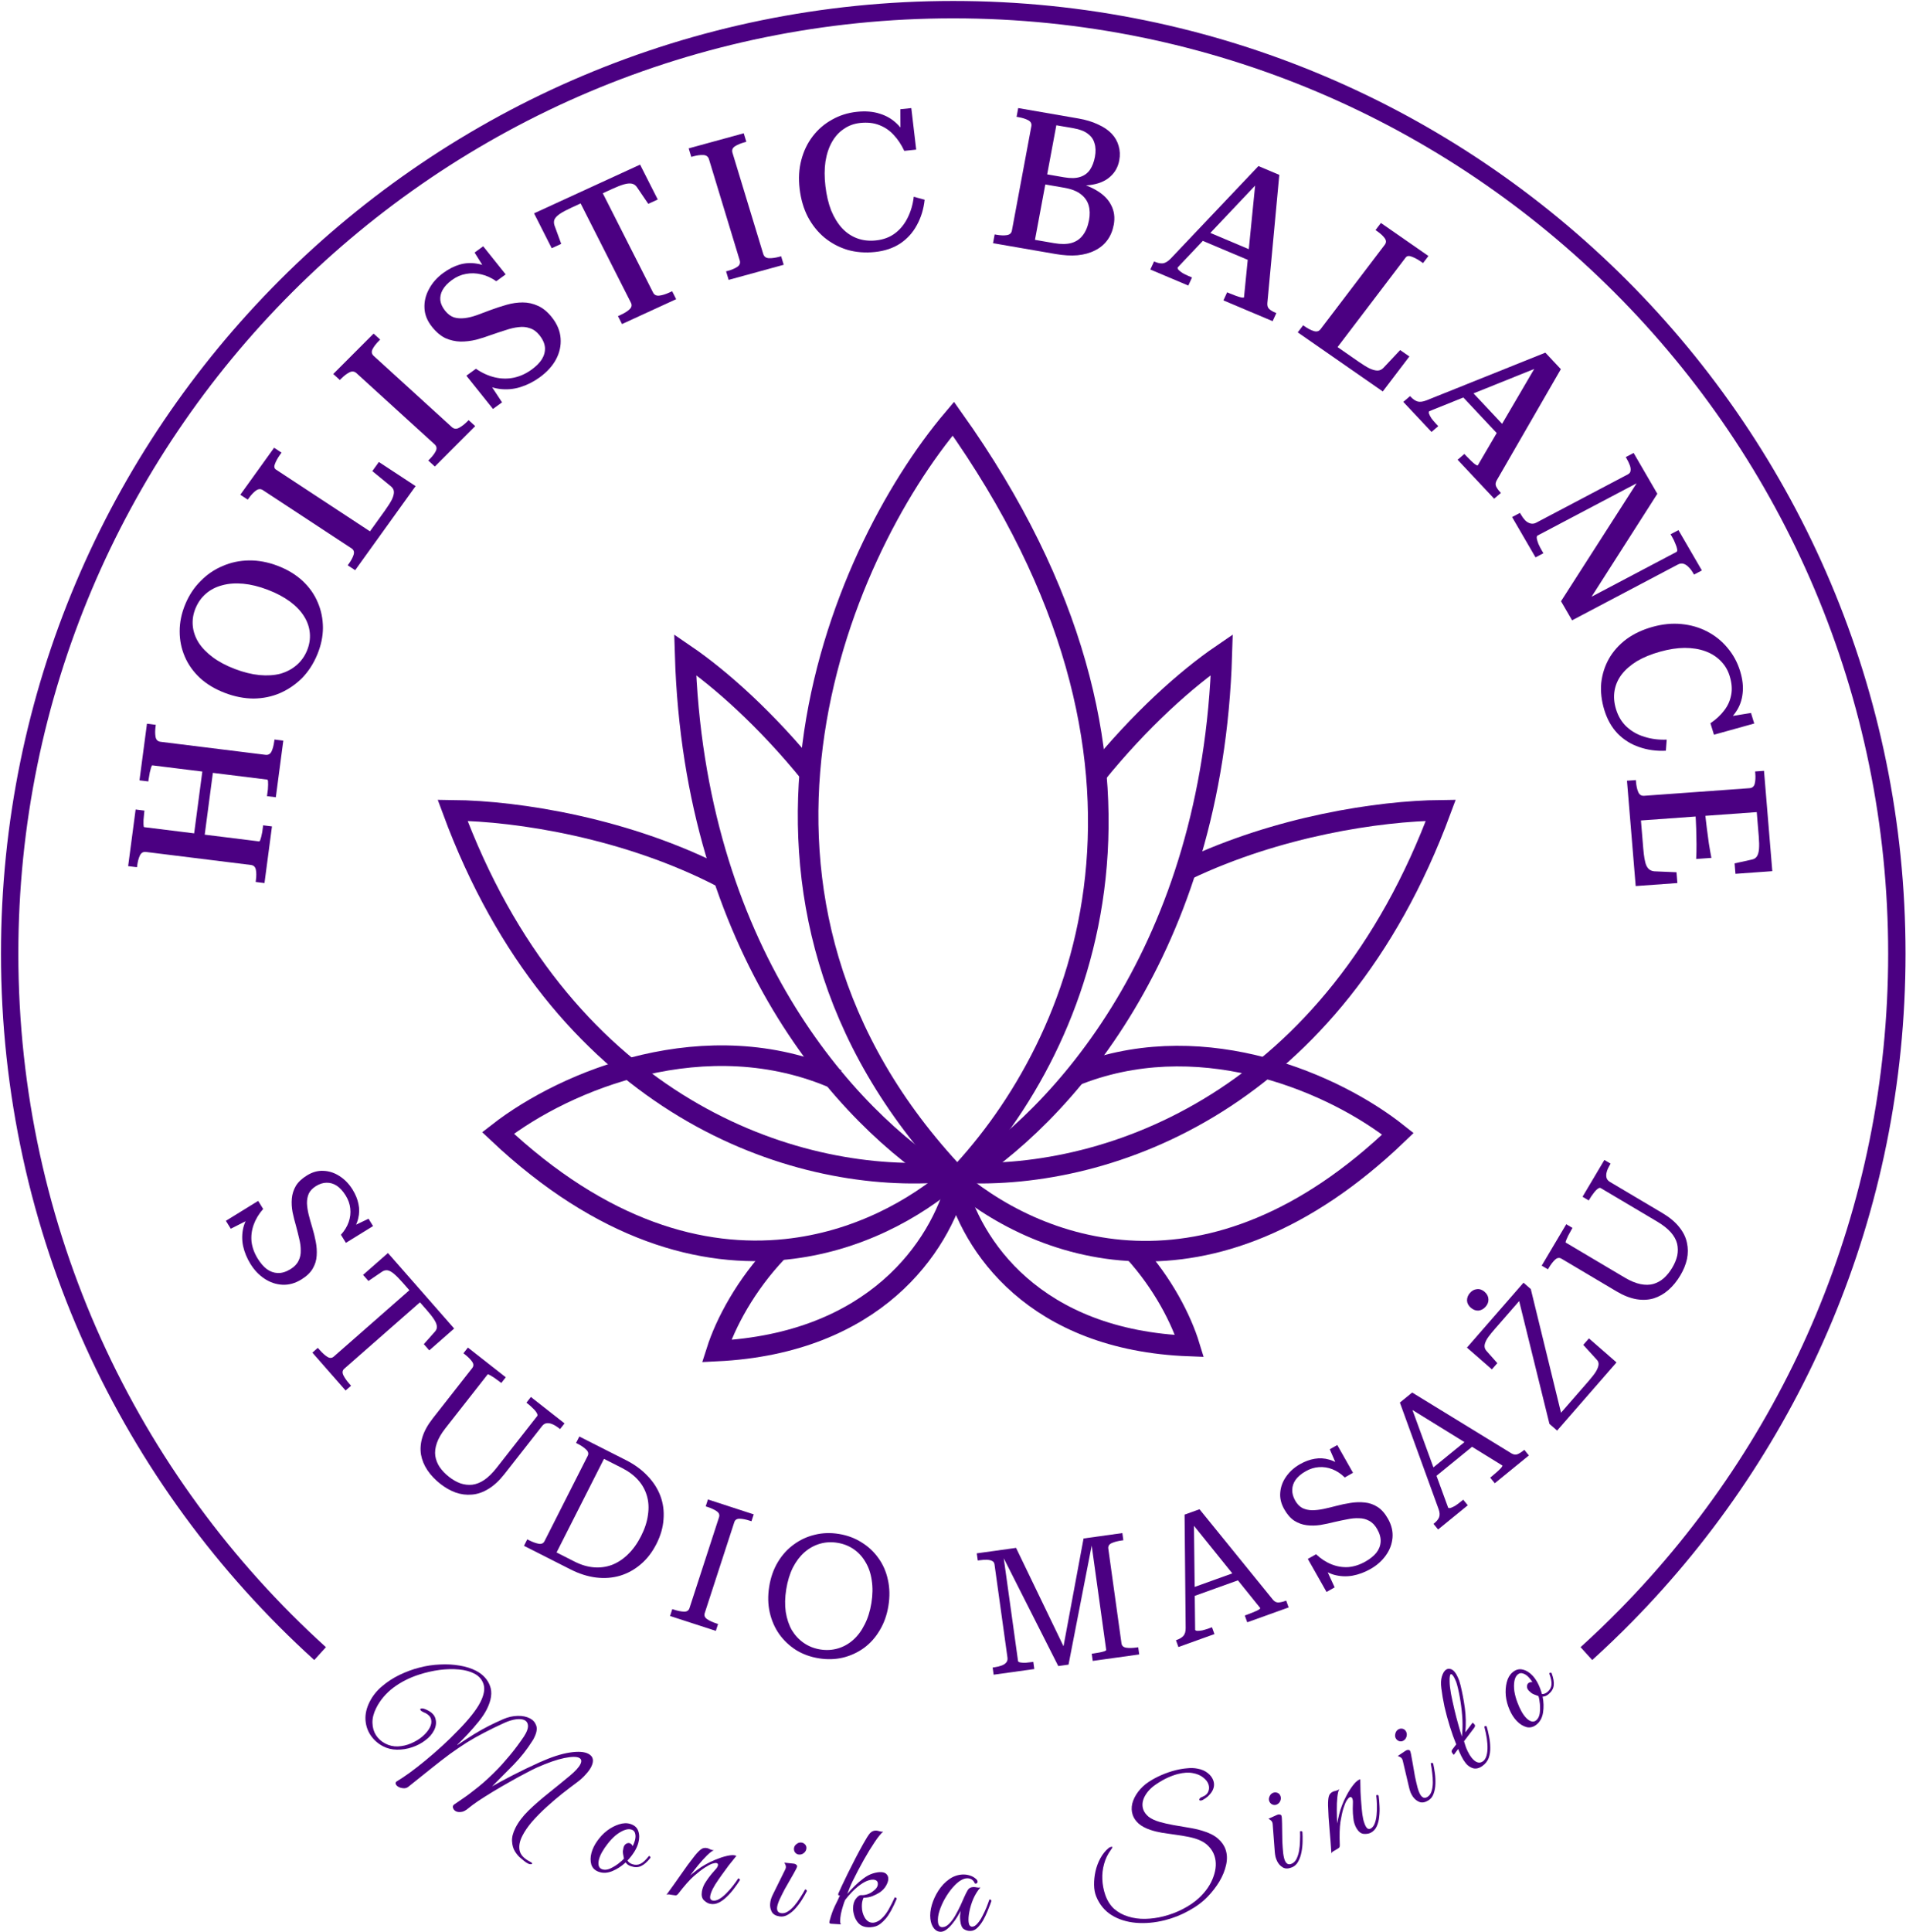 <svg width="1741" height="1764" viewBox="0 0 1741 1764" fill="none" xmlns="http://www.w3.org/2000/svg">
<path d="M176.097 770.343L185.917 696.045L195.564 697.241L185.745 771.538L176.097 770.343ZM241.597 806.243L233.528 805.243L233.736 803.666C234.23 799.928 234.23 796.781 233.736 794.227C233.257 791.555 231.731 790.06 229.158 789.741L133.383 777.873C130.81 777.555 128.945 778.629 127.786 781.098C126.644 783.45 125.825 786.495 125.331 790.233L125.123 791.81L117.054 790.81L123.886 739.117L131.955 740.117L131.746 741.694C131.561 743.096 131.419 744.622 131.32 746.272C131.119 747.791 131.043 749.265 131.091 750.696C131.039 751.996 131.075 753.069 131.201 753.916C131.21 754.748 131.39 755.186 131.74 755.229L236.637 768.227C236.988 768.271 237.334 767.898 237.676 767.109C237.901 766.306 238.216 765.276 238.62 764.02C238.922 762.633 239.232 761.187 239.549 759.683C239.766 758.048 239.966 756.529 240.152 755.127L240.36 753.55L248.429 754.55L241.597 806.243ZM251.949 727.915L243.88 726.915L244.089 725.338C244.289 723.819 244.49 722.3 244.691 720.782C244.775 719.249 244.843 717.832 244.896 716.533C244.847 715.102 244.818 713.97 244.81 713.138C244.684 712.292 244.445 711.846 244.095 711.803L139.198 698.805C138.847 698.761 138.559 699.141 138.334 699.945C137.992 700.733 137.67 701.821 137.368 703.209C136.964 704.465 136.662 705.852 136.461 707.371C136.143 708.875 135.884 710.386 135.683 711.905L135.475 713.482L127.406 712.482L134.238 660.789L142.307 661.789L142.099 663.366C141.62 666.988 141.62 670.134 142.099 672.806C142.578 675.477 144.104 676.972 146.677 677.291L242.452 689.159C245.025 689.478 246.883 688.461 248.025 686.109C249.184 683.641 250.01 680.537 250.504 676.799L250.712 675.222L258.781 676.222L251.949 727.915Z" fill="#4B0082"/>
<path d="M289.777 597.723C286.337 605.991 281.715 613.115 275.91 619.094C270.04 624.922 263.354 629.493 255.852 632.807C248.395 636.012 240.367 637.675 231.769 637.797C223.106 637.768 214.316 636.052 205.399 632.648C196.482 629.244 188.924 624.72 182.725 619.075C176.571 613.322 171.939 606.826 168.827 599.587C165.651 592.197 164.081 584.474 164.115 576.419C164.085 568.212 165.791 559.975 169.231 551.707C172.671 543.438 177.326 536.39 183.196 530.562C189.001 524.583 195.687 520.012 203.254 516.849C210.756 513.535 218.806 511.817 227.404 511.695C236.003 511.574 244.76 513.215 253.677 516.619C262.594 520.023 270.185 524.622 276.449 530.417C282.602 536.17 287.212 542.721 290.278 550.069C293.39 557.308 294.96 565.031 294.99 573.237C294.955 581.293 293.218 589.454 289.777 597.723ZM280.365 594.13C282.583 588.799 283.464 583.462 283.008 578.119C282.552 572.776 280.834 567.707 277.854 562.913C274.808 557.968 270.51 553.428 264.959 549.292C259.298 545.114 252.505 541.512 244.578 538.486C236.652 535.461 229.189 533.62 222.19 532.966C215.191 532.311 208.81 532.775 203.049 534.358C197.332 535.832 192.39 538.358 188.223 541.936C184.055 545.514 180.862 549.969 178.644 555.3C176.471 560.522 175.612 565.804 176.068 571.148C176.524 576.491 178.275 581.635 181.32 586.579C184.411 591.415 188.732 595.901 194.282 600.037C199.833 604.173 206.572 607.754 214.498 610.78C222.424 613.806 229.942 615.667 237.051 616.364C244.051 617.018 250.409 616.609 256.125 615.135C261.776 613.51 266.686 610.908 270.854 607.33C275.022 603.752 278.192 599.352 280.365 594.13Z" fill="#4B0082"/>
<path d="M250.364 408.809L257.16 413.273L255.922 414.995C253.789 417.96 252.227 420.738 251.235 423.326C250.145 425.85 250.438 427.662 252.112 428.761L337.948 485.138L351.57 466.196C354.46 462.177 356.602 458.795 357.997 456.049C359.293 453.239 359.896 450.888 359.805 448.997C359.715 447.107 358.803 445.451 357.069 444.031L340.091 430.133L346.076 421.81L379.613 443.837L324.402 520.61L317.606 516.146L318.535 514.855C320.737 511.793 322.215 509.032 322.97 506.57C323.794 504.012 323.172 502.054 321.104 500.696L240.143 447.522C238.075 446.163 235.939 446.31 233.736 447.962C231.602 449.518 229.434 451.827 227.233 454.888L226.304 456.179L219.508 451.716L250.364 408.809Z" fill="#4B0082"/>
<path d="M396.982 405.693L325.621 340.721C323.704 338.975 321.525 338.742 319.082 340.021C316.723 341.216 314.211 343.147 311.546 345.815L310.422 346.94L304.41 341.466L341.264 304.58L347.276 310.054L346.152 311.179C343.487 313.847 341.543 316.375 340.321 318.764C339.098 321.153 339.445 323.221 341.362 324.966L412.724 389.938C414.641 391.683 416.82 391.917 419.262 390.638C421.705 389.359 424.258 387.386 426.923 384.719L428.048 383.594L434.06 389.068L397.205 425.953L391.193 420.48L392.318 419.354C394.983 416.687 396.885 414.2 398.024 411.894C399.246 409.505 398.899 407.438 396.982 405.693Z" fill="#4B0082"/>
<path d="M485.702 337.371C489.799 334.39 492.883 331.273 494.953 328.02C497.045 324.606 497.992 321.078 497.793 317.438C497.521 313.706 495.838 309.908 492.746 306.043C490.17 302.823 487.273 300.709 484.055 299.702C480.859 298.534 477.422 298.196 473.745 298.687C469.994 299.087 466.047 299.994 461.902 301.408C457.683 302.73 453.274 304.191 448.675 305.791C444.149 307.482 439.523 308.955 434.798 310.209C429.999 311.371 425.239 311.923 420.519 311.864C415.893 311.735 411.387 310.719 407 308.816C402.634 306.752 398.501 303.281 394.599 298.405C390.256 292.976 387.967 287.29 387.734 281.346C387.427 275.31 388.809 269.5 391.88 263.918C394.877 258.243 399.235 253.327 404.952 249.167C409.907 245.562 414.89 243.029 419.901 241.567C424.912 240.104 430.109 239.817 435.492 240.704C440.802 241.5 446.361 243.642 452.168 247.132L445.49 249.808L433.499 230.582L441.36 224.863L461.9 250.533L453.324 256.772C448.846 253.625 444.227 251.527 439.467 250.477C434.803 249.358 430.178 249.229 425.591 250.091C421.1 250.884 416.853 252.736 412.851 255.648C408.944 258.49 406.088 261.515 404.282 264.721C402.571 267.858 401.884 271.051 402.221 274.299C402.654 277.478 404.122 280.631 406.625 283.76C408.981 286.704 411.636 288.703 414.589 289.757C417.565 290.649 420.843 290.884 424.425 290.462C428.007 290.04 431.785 289.11 435.761 287.673C439.737 286.236 443.856 284.695 448.118 283.05C453.003 281.243 457.904 279.643 462.82 278.25C467.735 276.857 472.601 276.156 477.417 276.145C482.233 276.135 486.909 277.174 491.443 279.261C495.904 281.256 500.085 284.692 503.987 289.568C508.919 295.733 511.617 302.213 512.079 309.01C512.564 315.644 511.143 322.064 507.816 328.269C504.511 334.313 499.571 339.727 492.996 344.51C487.47 348.531 481.566 351.516 475.286 353.464C469.006 355.413 462.573 355.945 455.985 355.06C449.398 354.176 442.796 351.482 436.179 346.98L443.916 345.063L458.589 367.359L450.3 373.39L426.005 343.027L434.724 336.684C440.393 340.566 446.188 343.192 452.108 344.562C458.028 345.932 463.821 346.012 469.486 344.802C475.151 343.591 480.556 341.115 485.702 337.371Z" fill="#4B0082"/>
<path d="M576.31 276.402L530.361 185.748L521.847 189.658C517.457 191.674 514.03 193.507 511.566 195.157C509.102 196.807 507.44 198.478 506.581 200.168C505.829 201.809 505.798 203.702 506.489 205.847L512.633 222.655L503.959 226.639L487.817 194.792L584.673 150.308L600.815 182.155L592.142 186.139L581.982 171.174C580.756 169.276 579.18 168.12 577.255 167.709C575.331 167.297 572.923 167.496 570.033 168.305C567.143 169.114 563.556 170.502 559.273 172.469L550.599 176.453L596.549 267.106C597.667 269.314 599.591 270.244 602.32 269.898C605.049 269.552 608.073 268.616 611.392 267.092L613.962 265.911L617.638 273.164L568.166 295.885L564.49 288.633L567.06 287.452C570.487 285.879 573.138 284.208 575.014 282.439C576.997 280.621 577.429 278.609 576.31 276.402Z" fill="#4B0082"/>
<path d="M675.682 237.745L647.603 145.412C646.849 142.932 645.102 141.64 642.362 141.536C639.735 141.401 636.603 141.832 632.967 142.829L631.433 143.249L629.067 135.47L679.355 121.687L681.72 129.466L680.186 129.886C676.55 130.883 673.601 132.119 671.341 133.593C669.081 135.068 668.328 137.045 669.082 139.525L697.161 231.858C697.915 234.338 699.662 235.631 702.402 235.734C705.143 235.838 708.331 235.392 711.968 234.395L713.502 233.975L715.867 241.754L665.58 255.537L663.214 247.758L664.748 247.337C668.385 246.341 671.276 245.121 673.423 243.677C675.683 242.203 676.436 240.226 675.682 237.745Z" fill="#4B0082"/>
<path d="M785.788 112.256C780.163 112.842 775.158 114.667 770.773 117.73C766.374 120.676 762.752 124.666 759.904 129.701C757.057 134.737 755.089 140.687 754 147.553C753.014 154.29 753.004 161.754 753.969 169.946C754.962 178.372 756.73 185.828 759.274 192.316C761.922 198.674 765.221 204.016 769.171 208.343C773.108 212.553 777.682 215.63 782.895 217.575C788.107 219.52 793.819 220.169 800.03 219.522C806.828 218.813 812.626 216.669 817.424 213.089C822.223 209.509 826.063 204.845 828.944 199.095C831.929 193.216 833.836 186.739 834.663 179.664L844.591 182.361C843.694 190.865 841.34 198.574 837.528 205.486C833.833 212.387 828.741 218.011 822.254 222.359C815.753 226.591 808.048 229.17 799.141 230.098C790.234 231.026 781.85 230.36 773.991 228.098C766.235 225.708 759.271 221.991 753.101 216.948C746.917 211.787 741.839 205.445 737.868 197.922C734.014 190.386 731.528 181.879 730.411 172.4C729.294 162.921 729.804 154.161 731.941 146.119C734.065 137.961 737.543 130.728 742.376 124.42C747.208 118.112 753.079 113.058 759.987 109.258C766.881 105.341 774.489 102.949 782.81 102.082C790.662 101.264 797.612 101.843 803.658 103.82C809.691 105.679 814.851 108.695 819.139 112.868C823.414 116.925 826.782 121.845 829.243 127.631L822.552 126.728L822.397 99.735L832.417 98.691L836.885 136.608L825.986 137.743C823.29 131.982 820.046 127.108 816.254 123.12C812.58 119.12 808.195 116.141 803.1 114.184C798.122 112.215 792.352 111.572 785.788 112.256Z" fill="#4B0082"/>
<path d="M984.924 108.16C991.891 109.365 997.904 111.183 1002.96 113.613C1008.16 115.947 1012.31 118.757 1015.42 122.044C1018.52 125.331 1020.64 129.046 1021.79 133.191C1023.05 137.355 1023.25 141.753 1022.38 146.387C1021.28 152.295 1018.64 157.158 1014.45 160.978C1010.38 164.817 1004.93 167.343 998.112 168.555C991.41 169.788 983.462 169.668 974.267 168.197L985.941 165.374L984.839 171.282L976.799 165.227C986.647 167.05 994.758 169.829 1001.13 173.562C1007.63 177.316 1012.23 181.878 1014.94 187.251C1017.77 192.643 1018.57 198.64 1017.34 205.243C1016.32 210.687 1014.37 215.372 1011.48 219.296C1008.59 223.221 1004.84 226.338 1000.21 228.646C995.701 230.975 990.392 232.449 984.284 233.066C978.313 233.588 971.555 233.196 964.007 231.89L907.054 222.039L908.545 214.046L910.112 214.317C913.828 214.96 916.981 215.086 919.57 214.697C922.276 214.328 923.856 212.928 924.309 210.495L942.067 115.275C942.52 112.842 941.545 111 939.142 109.747C936.855 108.514 933.854 107.577 930.138 106.934L928.571 106.663L930.061 98.67L984.924 108.16ZM951.998 158.426L972.027 161.891C977.949 162.915 982.824 162.802 986.653 161.551C990.482 160.3 993.465 158.126 995.601 155.027C997.758 151.813 999.269 147.889 1000.13 143.256C1001.02 138.506 1000.89 134.359 999.757 130.815C998.758 127.174 996.668 124.242 993.487 122.017C990.443 119.697 986.193 118.065 980.736 117.121L964.887 114.38L945.38 218.982L962.97 222.025C969.124 223.09 974.348 223.037 978.642 221.866C983.073 220.6 986.574 218.216 989.144 214.715C991.831 211.234 993.704 206.655 994.762 200.979C995.691 195.998 995.572 191.493 994.406 187.465C993.239 183.437 990.819 180.029 987.143 177.24C983.585 174.472 978.554 172.526 972.052 171.401L950.281 167.635L951.998 158.426Z" fill="#4B0082"/>
<path d="M1100.08 210.345L1147.14 230.214L1143.39 238.792L1094.86 218.304L1100.08 210.345ZM1147.3 161.053L1149.27 166.487L1075.75 244.176C1075.5 244.711 1075.74 245.452 1076.47 246.4C1077.36 247.286 1078.6 248.257 1080.19 249.311C1081.83 250.259 1083.68 251.168 1085.74 252.039L1088.83 253.345L1085.43 260.73L1050.75 246.086L1054.15 238.701L1055.13 239.114C1057.73 240.214 1060.12 240.649 1062.31 240.419C1064.54 240.082 1066.88 238.644 1069.35 236.106L1149.5 151.628L1168.55 159.671L1157.65 276.648C1157.43 279.109 1158 280.951 1159.39 282.174C1160.77 283.396 1162.65 284.512 1165.04 285.52L1165.85 285.864L1162.45 293.249L1117.51 274.274L1120.91 266.889L1123.52 267.989C1125.36 268.768 1127.23 269.494 1129.13 270.166C1131.02 270.838 1132.62 271.319 1133.91 271.609C1135.36 271.838 1136.16 271.792 1136.31 271.471L1147.3 161.053Z" fill="#4B0082"/>
<path d="M1304.79 233.737L1299.86 240.208L1298.12 238.998C1295.12 236.914 1292.29 235.38 1289.64 234.397C1287.06 233.32 1285.16 233.579 1283.95 235.173L1221.77 316.905L1240.93 330.214C1245 333.037 1248.43 335.135 1251.23 336.508C1254.11 337.786 1256.53 338.394 1258.5 338.33C1260.47 338.266 1262.23 337.41 1263.78 335.763L1278.94 319.63L1287.36 325.478L1263.07 357.411L1185.4 303.469L1190.32 296.997L1191.63 297.905C1194.72 300.056 1197.54 301.509 1200.07 302.264C1202.7 303.086 1204.76 302.513 1206.26 300.543L1264.91 223.454C1266.4 221.484 1266.34 219.432 1264.71 217.296C1263.18 215.228 1260.86 213.119 1257.76 210.968L1256.46 210.06L1261.38 203.589L1304.79 233.737Z" fill="#4B0082"/>
<path d="M1341.9 354.833L1376.87 392.073L1369.87 398.288L1333.81 359.888L1341.9 354.833ZM1405.65 329.612L1405.21 335.332L1305.55 375.447C1305.1 375.83 1305.02 376.599 1305.3 377.755C1305.75 378.921 1306.48 380.305 1307.5 381.909C1308.61 383.437 1309.94 385.017 1311.47 386.649L1313.77 389.097L1307.59 394.38L1281.82 366.933L1288 361.651L1288.72 362.424C1290.66 364.486 1292.67 365.859 1294.77 366.545C1296.96 367.154 1299.71 366.816 1303.02 365.531L1411.58 321.993L1425.73 337.069L1367.28 438.355C1366.05 440.488 1365.82 442.389 1366.58 444.061C1367.35 445.732 1368.61 447.513 1370.39 449.403L1370.99 450.047L1364.81 455.33L1331.42 419.765L1337.6 414.482L1339.54 416.544C1340.91 418.004 1342.32 419.427 1343.79 420.81C1345.25 422.194 1346.51 423.282 1347.58 424.074C1348.81 424.875 1349.57 425.161 1349.83 424.931L1405.65 329.612Z" fill="#4B0082"/>
<path d="M1381.19 472.087L1388.38 468.295L1389.27 469.823C1390.51 471.963 1391.82 473.738 1393.18 475.148C1394.71 476.605 1396.34 477.541 1398.08 477.955C1399.82 478.369 1401.52 478.137 1403.19 477.258L1487 433.073C1488.46 432.303 1489.26 431.217 1489.39 429.813C1489.63 428.355 1489.41 426.677 1488.71 424.78C1488.08 422.986 1487.14 421.018 1485.9 418.879L1485.01 417.351L1492.2 413.559L1513.87 450.846L1450.53 549.925L1448.09 547.821L1531.27 503.966C1532 503.581 1532.21 502.668 1531.92 501.226C1531.69 499.885 1531.14 498.243 1530.28 496.299C1529.59 494.402 1528.65 492.435 1527.46 490.398L1525.95 487.8L1533.15 484.008L1554.55 520.837L1547.36 524.629L1546.38 522.948C1545.2 520.91 1543.84 519.163 1542.32 517.706C1540.89 516.194 1539.36 515.203 1537.73 514.734C1536.09 514.265 1534.39 514.497 1532.62 515.431L1435.99 566.376L1425.87 548.955L1498.41 435.84L1500.17 438.508L1404.48 488.958C1403.85 489.288 1403.6 490.15 1403.73 491.546C1403.97 492.886 1404.46 494.556 1405.22 496.555C1406.13 498.6 1407.15 500.591 1408.28 502.527L1409.79 505.124L1402.6 508.916L1381.19 472.087Z" fill="#4B0082"/>
<path d="M1579.91 617.138C1578.24 611.734 1575.46 607.127 1571.58 603.318C1567.8 599.477 1563.14 596.555 1557.59 594.553C1552.05 592.551 1545.76 591.549 1538.73 591.547C1531.85 591.626 1524.44 592.771 1516.49 594.982C1508.32 597.255 1501.26 600.136 1495.31 603.625C1489.51 607.195 1484.84 611.244 1481.3 615.773C1477.88 620.269 1475.71 625.214 1474.79 630.606C1473.86 635.998 1474.32 641.678 1476.16 647.646C1478.18 654.177 1481.42 659.509 1485.9 663.642C1490.39 667.776 1495.76 670.805 1502.02 672.73C1508.43 674.737 1515.23 675.597 1522.42 675.31L1521.66 685.425C1513.04 685.866 1504.93 684.758 1497.33 682.104C1489.77 679.562 1483.2 675.459 1477.63 669.794C1472.18 664.098 1468.13 656.971 1465.49 648.414C1462.85 639.856 1461.89 631.564 1462.62 623.537C1463.5 615.591 1465.84 608.214 1469.66 601.406C1473.59 594.566 1478.91 588.625 1485.61 583.582C1492.35 578.651 1500.31 574.907 1509.51 572.349C1518.71 569.792 1527.5 568.934 1535.9 569.778C1544.41 570.59 1552.26 572.868 1559.45 576.613C1566.65 580.358 1572.8 585.31 1577.91 591.47C1583.13 597.599 1586.97 604.66 1589.44 612.655C1591.76 620.199 1592.53 627.077 1591.73 633.289C1591.05 639.47 1589.05 644.977 1585.74 649.812C1582.54 654.615 1578.3 658.666 1573.03 661.965L1572.64 655.29L1599.41 650.962L1602.38 660.589L1565.59 670.82L1562.36 660.348C1567.56 656.824 1571.78 652.901 1575 648.58C1578.27 644.371 1580.38 639.627 1581.34 634.347C1582.33 629.18 1581.86 623.444 1579.91 617.138Z" fill="#4B0082"/>
<path d="M1532.17 806.257L1494.09 809.004L1486.13 712.825L1494.24 712.24L1494.37 713.825C1494.69 717.583 1495.35 720.665 1496.38 723.072C1497.42 725.596 1499.23 726.765 1501.81 726.579L1598.07 719.634C1600.66 719.447 1602.25 718.033 1602.86 715.39C1603.48 712.864 1603.64 709.723 1603.33 705.965L1603.19 704.379L1611.3 703.794L1618.88 795.394L1585.21 797.823L1584.42 788.311L1599.92 784.889C1602.13 784.493 1603.77 783.489 1604.81 781.878C1605.86 780.266 1606.5 777.976 1606.73 775.006C1606.96 772.036 1606.88 768.202 1606.49 763.505L1604.67 741.486L1498.89 749.117L1501 774.66C1501.3 778.3 1501.68 781.404 1502.13 783.97C1502.58 786.654 1503.18 788.797 1503.9 790.399C1504.75 792.11 1505.74 793.338 1506.86 794.083C1508.12 794.938 1509.58 795.424 1511.24 795.54L1531.35 796.393L1532.17 806.257ZM1557.26 740.83C1557.94 746.215 1558.54 751.311 1559.06 756.118C1559.69 760.915 1560.31 765.537 1560.91 769.983C1561.64 774.537 1562.42 778.97 1563.25 783.281L1549.33 784.286C1549.55 779.899 1549.66 775.402 1549.63 770.797C1549.61 766.309 1549.52 761.649 1549.36 756.817C1549.2 751.985 1548.95 746.864 1548.62 741.454L1557.26 740.83Z" fill="#4B0082"/>
<path d="M292.384 1509.8C118.229 1352.1 8.822 1124.18 8.822 870.726C8.822 394.693 394.699 8.82 870.732 8.82C1346.74 8.82 1732.64 394.693 1732.64 870.726C1732.64 1106.27 1638.15 1319.73 1485 1475.32C1473.36 1487.15 1461.36 1498.65 1449.06 1509.8" stroke="#4B0082" stroke-width="15.863"/>
<path d="M870.802 382.26C764.334 507.96 633.292 820.926 874.418 1074.88C991.138 951.753 1095.29 697.784 870.802 382.26Z" stroke="#4B0082" stroke-width="18.81"/>
<path d="M873.869 1079.07C969.498 1020.53 1107.87 866.854 1116.04 597.658C1083.57 619.811 1041.23 657.633 1000.94 707.465" stroke="#4B0082" stroke-width="18.81"/>
<path d="M868.01 1079.07C772.381 1020.51 633.988 866.835 625.834 597.658C658.069 619.647 700.062 657.097 740.089 706.421" stroke="#4B0082" stroke-width="18.81"/>
<path d="M877.435 1070.75C1014.63 1077.49 1218.32 1004.18 1316.08 739.83C1259.25 740.436 1167.13 754.525 1084.34 793.87" stroke="#4B0082" stroke-width="18.81"/>
<path d="M852.062 1070.75C714.869 1077.49 511.173 1004.16 413.414 739.83C473.737 740.455 573.795 756.288 660.273 801.385" stroke="#4B0082" stroke-width="18.81"/>
<path d="M985.259 980.813C984.3 981.18 983.345 981.546 982.39 981.937L985.259 980.813ZM985.259 980.813C987.206 980.06 989.153 979.327 991.099 978.645C1102.38 938.914 1219.15 989.263 1276.9 1035.19C1104.62 1200.6 946.478 1142.9 867.054 1072.09" stroke="#4B0082" stroke-width="18.81"/>
<path d="M872.787 1072.09C835.845 1104.38 782.171 1133.9 717.973 1140.64C641.629 1148.67 550.449 1124.5 454.891 1034.45C516.812 986.197 645.49 933.13 764.226 985.572C764.448 985.661 764.645 985.755 764.866 985.849" stroke="#4B0082" stroke-width="18.81"/>
<path d="M872.385 1077.71C887.005 1137.35 944.831 1223.71 1086.55 1228.96C1079.16 1204.75 1062.32 1171.74 1035.81 1142.62" stroke="#4B0082" stroke-width="18.81"/>
<path d="M874.18 1078.48C858.587 1138.8 798.724 1226.59 654.543 1233.57C662.626 1208.15 681.215 1173.02 710.352 1142.53" stroke="#4B0082" stroke-width="18.81"/>
<path d="M480.493 1700.45C479.306 1699.61 477.738 1698.36 475.79 1696.69C473.799 1695.1 472.002 1693.03 470.401 1690.46C468.8 1687.89 467.906 1684.77 467.719 1681.1C467.489 1677.52 468.541 1673.42 470.875 1668.8C473.554 1663.5 477.554 1658.24 482.875 1653.02C488.324 1647.76 494.369 1642.49 501.011 1637.2C507.653 1631.92 514.125 1626.65 520.426 1621.41C525.441 1617.22 528.662 1613.71 530.088 1610.89C531.514 1608.06 531.166 1606.1 529.043 1604.99C526.666 1603.74 522.127 1603.8 515.428 1605.16C508.856 1606.48 500.527 1609.36 490.439 1613.82C487.789 1615.02 484.261 1616.8 479.855 1619.15C475.493 1621.41 470.745 1624 465.611 1626.94C460.52 1629.79 455.428 1632.75 450.336 1635.82C445.372 1638.84 440.877 1641.68 436.853 1644.33C432.914 1647.03 429.915 1649.25 427.858 1650.98C425.414 1653.06 423.233 1654.19 421.314 1654.37C419.352 1654.64 417.734 1654.44 416.461 1653.78C415.357 1653.2 414.574 1652.41 414.113 1651.41C413.566 1650.37 413.509 1649.42 413.941 1648.56C414.201 1648.05 414.544 1647.69 414.972 1647.48C416 1646.72 418.462 1645.03 422.358 1642.42C426.254 1639.81 431.095 1636.18 436.88 1631.53C442.665 1626.88 448.82 1621.18 455.345 1614.42C457.363 1612.34 459.574 1609.88 461.981 1607.03C464.472 1604.22 466.922 1601.29 469.33 1598.22C471.781 1595.07 473.975 1592.11 475.912 1589.33C477.977 1586.52 479.485 1584.17 480.436 1582.29C481.949 1579.3 482.541 1576.85 482.214 1574.95C481.93 1572.96 480.939 1571.52 479.241 1570.63C477.373 1569.65 474.839 1569.36 471.641 1569.74C468.442 1570.12 464.834 1571.2 460.816 1572.99C453.848 1576.16 447.584 1579.21 442.024 1582.14C436.507 1584.98 431.245 1587.96 426.237 1591.07C421.315 1594.23 416.241 1597.68 411.016 1601.43C405.875 1605.23 400.241 1609.59 394.113 1614.49C388.028 1619.31 381 1624.93 373.029 1631.36C371.743 1632.42 370.228 1632.87 368.482 1632.71C366.821 1632.6 365.396 1632.23 364.207 1631.61C363.018 1630.98 362.172 1630.22 361.667 1629.3C361.162 1628.39 361.275 1627.53 362.005 1626.72C365.385 1624.71 369.345 1622.07 373.885 1618.83C378.468 1615.49 383.331 1611.71 388.474 1607.48C393.618 1603.25 398.784 1598.76 403.974 1594.02C409.163 1589.27 414.033 1584.52 418.584 1579.76C423.219 1575.05 427.299 1570.48 430.825 1566.05C434.35 1561.62 436.999 1557.65 438.771 1554.15C442.099 1547.56 443.075 1542.12 441.699 1537.83C440.408 1533.59 437.598 1530.33 433.267 1528.06C429.447 1526.06 424.768 1524.8 419.233 1524.28C413.697 1523.76 407.773 1523.91 401.461 1524.71C395.234 1525.56 389.045 1526.97 382.895 1528.94C374.055 1531.78 366.186 1535.77 359.289 1540.92C352.478 1546.12 347.278 1552.27 343.691 1559.37C341.271 1564.16 340.11 1568.69 340.207 1572.96C340.305 1577.23 341.365 1580.97 343.387 1584.2C345.495 1587.46 348.331 1590.03 351.897 1591.9C355.548 1593.81 359.398 1594.69 363.447 1594.54C367.625 1594.34 371.636 1593.42 375.483 1591.75C379.458 1590.05 382.946 1587.93 385.947 1585.39C388.991 1582.76 391.247 1580 392.717 1577.09C393.97 1574.61 394.328 1572.2 393.791 1569.86C393.253 1567.52 391.499 1565.58 388.527 1564.02C388.187 1563.84 387.784 1563.69 387.316 1563.55C386.976 1563.37 386.594 1563.17 386.17 1562.95L385.788 1562.75C385.193 1562.44 384.685 1562.06 384.262 1561.63C383.882 1561.1 383.778 1560.67 383.951 1560.33C384.124 1559.99 384.743 1559.82 385.808 1559.84C386.958 1559.9 388.722 1560.55 391.099 1561.8C394.92 1563.8 397.181 1566.44 397.882 1569.73C398.711 1572.98 398.24 1576.36 396.468 1579.86C394.739 1583.28 392.076 1586.32 388.478 1588.98C384.965 1591.69 380.944 1593.8 376.417 1595.32C371.889 1596.85 367.282 1597.57 362.595 1597.5C357.994 1597.47 353.74 1596.43 349.834 1594.39C345.249 1591.99 341.502 1588.67 338.592 1584.44C335.767 1580.26 334.181 1575.53 333.835 1570.27C333.532 1564.92 334.806 1559.42 337.659 1553.77C340.381 1548.38 344.165 1543.66 349.008 1539.6C353.895 1535.45 359.246 1531.98 365.061 1529.18C371.004 1526.34 376.879 1524.17 382.684 1522.67C389.131 1520.96 395.529 1519.98 401.88 1519.74C408.274 1519.41 414.279 1519.74 419.897 1520.74C425.643 1521.69 430.638 1523.28 434.883 1525.5C441.166 1528.79 445.395 1533.38 447.569 1539.28C449.828 1545.22 448.839 1552.39 444.604 1560.77C442.875 1564.19 440.421 1567.88 437.239 1571.84C434.101 1575.72 430.772 1579.54 427.251 1583.33C423.773 1587.02 420.576 1590.27 417.658 1593.07L417.913 1593.2C423.779 1589.24 428.894 1585.92 433.26 1583.23C437.753 1580.49 442.095 1578.06 446.286 1575.93C450.477 1573.8 455.052 1571.65 460.01 1569.49C464.241 1567.7 468.53 1566.75 472.877 1566.65C477.224 1566.55 480.968 1567.32 484.11 1568.96C486.912 1570.43 488.814 1572.62 489.816 1575.52C490.818 1578.43 490.174 1582.14 487.883 1586.68C487.624 1587.19 487.408 1587.62 487.235 1587.96C487.062 1588.3 486.76 1588.79 486.33 1589.43C481.417 1597.25 475.719 1604.49 469.238 1611.15C462.8 1617.73 456.233 1624.36 449.539 1631.02C454.245 1628.29 460.448 1624.94 468.146 1620.97C475.844 1616.99 484.074 1613.03 492.838 1609.07C503.524 1604.28 512.707 1601.3 520.385 1600.13C528.063 1598.96 533.728 1599.33 537.379 1601.24C541.964 1603.64 542.83 1607.66 539.978 1613.31C538.897 1615.45 537.176 1617.79 534.814 1620.34C532.538 1622.93 529.707 1625.45 526.324 1627.9C522.554 1630.69 518.27 1633.96 513.471 1637.72C508.8 1641.44 504.085 1645.46 499.324 1649.79C494.564 1654.11 490.186 1658.52 486.191 1663.03C482.325 1667.5 479.289 1671.91 477.085 1676.27C474.708 1680.98 473.868 1685.3 474.565 1689.23C475.303 1693.3 478.346 1696.73 483.695 1699.53L484.46 1699.93C485.733 1700.6 486.24 1701.19 485.981 1701.7C485.808 1702.04 485.211 1702.16 484.189 1702.06C483.167 1701.96 481.935 1701.42 480.493 1700.45Z" fill="#4B0082"/>
<path d="M547.423 1709.2C543.678 1708.01 541.256 1705.78 540.157 1702.52C539.175 1699.19 539.211 1695.59 540.265 1691.7C541.244 1688.1 542.946 1684.57 545.371 1681.12C547.987 1677.33 551.051 1674.08 554.562 1671.38C558.165 1668.71 561.808 1666.8 565.49 1665.66C569.29 1664.46 572.742 1664.35 575.848 1665.34C579.593 1666.53 581.981 1668.69 583.014 1671.83C584.138 1675 584.16 1678.58 583.081 1682.56C582.327 1685.33 581.08 1688.1 579.338 1690.86C577.596 1693.62 575.547 1696.24 573.191 1698.7C574.052 1700.28 575.579 1701.42 577.771 1702.12C580.329 1702.93 582.747 1702.8 585.025 1701.71C587.304 1700.63 589.888 1698.23 592.779 1694.53C593.875 1694.88 594.31 1695.47 594.084 1696.3C591.194 1700 588.331 1702.51 585.495 1703.82C582.776 1705.07 579.693 1705.09 576.247 1703.89C574.146 1703.23 572.574 1702.07 571.53 1700.44C567.818 1703.88 563.779 1706.51 559.414 1708.34C555.165 1710.1 551.168 1710.39 547.423 1709.2ZM550.169 1706.76C552.27 1707.43 554.609 1707.22 557.187 1706.13C559.79 1704.94 562.273 1703.47 564.636 1701.71C566.999 1699.95 568.772 1698.35 569.954 1696.92C569.221 1693.77 568.893 1691.51 568.97 1690.13C569.164 1688.68 569.349 1687.64 569.525 1686.99C570.002 1685.23 570.823 1684.03 571.987 1683.4C573.151 1682.77 574.19 1682.59 575.104 1682.88C576.382 1683.29 577.328 1684.19 577.94 1685.59C578.399 1684.63 578.787 1683.75 579.104 1682.95C579.446 1682.05 579.731 1681.19 579.957 1680.36C580.609 1677.95 580.68 1675.86 580.168 1674.09C579.773 1672.26 578.662 1671.05 576.835 1670.47C574.917 1669.86 572.681 1670.06 570.129 1671.05C567.576 1672.05 564.964 1673.63 562.293 1675.8C559.713 1677.99 557.274 1680.58 554.975 1683.57C553.009 1686.06 551.355 1688.5 550.013 1690.88C548.696 1693.18 547.749 1695.39 547.171 1697.52C546.544 1699.83 546.453 1701.81 546.898 1703.46C547.344 1705.11 548.434 1706.21 550.169 1706.76Z" fill="#4B0082"/>
<path d="M608.767 1730.03C613.27 1723.87 617.617 1717.78 621.808 1711.74C626.015 1705.62 630.261 1699.84 634.546 1694.42C636.977 1691.43 638.957 1689.42 640.484 1688.39C642.027 1687.26 643.875 1686.93 646.027 1687.41C646.776 1687.57 647.548 1687.89 648.344 1688.36C649.155 1688.74 649.981 1689.02 650.824 1689.2C651.385 1689.33 651.814 1689.37 652.11 1689.34C650.676 1689.81 648.634 1691.32 645.984 1693.87C643.444 1696.34 640.779 1699.28 637.99 1702.68C635.2 1706.08 632.684 1709.3 630.44 1712.33C632.575 1710.55 634.804 1708.79 637.127 1707.05C639.449 1705.31 641.943 1703.7 644.609 1702.24C647.181 1700.75 650.182 1699.3 653.612 1697.91C657.151 1696.44 660.534 1695.32 663.762 1694.57C666.99 1693.81 669.492 1693.63 671.27 1694.02C671.925 1694.17 672.385 1694.32 672.651 1694.48C672.651 1694.48 671.98 1695.31 670.64 1696.97C669.316 1698.54 667.609 1700.66 665.521 1703.34C663.543 1705.94 661.478 1708.76 659.328 1711.82C657.193 1714.77 655.214 1717.67 653.392 1720.5C651.678 1723.26 650.463 1725.63 649.747 1727.63C649.264 1728.8 648.937 1729.9 648.766 1730.94C648.518 1732.46 648.635 1733.51 649.119 1734.11C649.603 1734.71 650.172 1735.08 650.827 1735.22C652.605 1735.62 654.562 1735.22 656.698 1734.02C658.833 1732.83 660.945 1731.19 663.034 1729.1C665.231 1726.94 667.312 1724.61 669.275 1722.1C671.238 1719.6 672.937 1717.23 674.37 1715C675.493 1715.25 675.985 1715.8 675.845 1716.65C674.396 1718.97 672.62 1721.52 670.516 1724.29C668.522 1726.98 666.317 1729.49 663.901 1731.79C661.579 1734.12 659.1 1735.93 656.466 1737.21C653.831 1738.48 651.157 1738.82 648.443 1738.22C646.572 1737.81 644.715 1736.71 642.874 1734.93C641.127 1733.17 640.548 1730.5 641.138 1726.9C641.309 1725.86 641.582 1724.8 641.955 1723.7C642.344 1722.51 642.889 1721.26 643.59 1719.95C644.65 1718.22 645.873 1716.38 647.26 1714.44C648.646 1712.49 650.82 1709.88 653.781 1706.62C654.607 1705.72 655.113 1705 655.3 1704.46C655.581 1703.93 655.752 1703.48 655.814 1703.1C656 1701.96 655.579 1701.28 654.55 1701.06C653.707 1700.87 652.367 1701.06 650.527 1701.63C648.781 1702.23 646.497 1703.44 643.675 1705.26C640.963 1707.02 637.627 1709.61 633.668 1713.05C629.803 1716.5 625.097 1721.83 619.55 1729.03C618.693 1730.12 617.835 1730.61 616.978 1730.52C616.213 1730.45 615.122 1730.31 613.703 1730.09C612.751 1729.98 611.854 1729.83 611.012 1729.64C610.155 1729.55 609.406 1729.68 608.767 1730.03Z" fill="#4B0082"/>
<path d="M712.204 1749.77C708.693 1749.27 706.304 1747.91 705.037 1745.71C703.777 1743.4 703.251 1740.91 703.459 1738.24C703.57 1736.8 703.824 1735.39 704.22 1734C704.718 1732.52 705.253 1731.2 705.824 1730.02L717.264 1706.87C717.608 1706.14 717.803 1705.5 717.847 1704.92C717.921 1703.97 717.747 1703.12 717.325 1702.39C716.91 1701.55 716.619 1700.98 716.451 1700.67L724.301 1701.49C725.732 1701.6 726.714 1701.93 727.246 1702.49C727.88 1702.97 728.175 1703.49 728.131 1704.07C728.086 1704.64 727.672 1705.64 726.889 1707.08C725.762 1709.24 724.259 1711.92 722.378 1715.13C720.498 1718.34 718.61 1721.65 716.715 1725.05C714.915 1728.46 713.323 1731.67 711.939 1734.66C710.65 1737.66 709.939 1740.03 709.805 1741.75C709.709 1742.99 709.912 1744.08 710.414 1745.02C711.012 1745.98 712.069 1746.56 713.588 1746.78C715.58 1747.06 717.585 1746.57 719.601 1745.31C721.72 1743.97 723.73 1742.18 725.631 1739.94C727.532 1737.7 729.306 1735.25 730.952 1732.58C732.693 1729.93 734.181 1727.44 735.418 1725.1C736.557 1725.26 737.093 1725.78 737.026 1726.64C735.891 1728.89 734.446 1731.44 732.691 1734.28C730.935 1737.12 728.953 1739.79 726.745 1742.27C724.639 1744.68 722.33 1746.62 719.817 1748.1C717.398 1749.59 714.861 1750.15 712.204 1749.77ZM729.404 1693.23C728.171 1693.06 727.117 1692.43 726.242 1691.34C725.462 1690.26 725.124 1689.05 725.228 1687.71C725.354 1686.09 726.13 1684.75 727.555 1683.7C728.987 1682.55 730.51 1682.09 732.123 1682.32C733.452 1682.51 734.557 1683.1 735.439 1684.09C736.321 1685.09 736.71 1686.26 736.606 1687.59C736.472 1689.31 735.689 1690.75 734.257 1691.9C732.825 1693.05 731.207 1693.49 729.404 1693.23Z" fill="#4B0082"/>
<path d="M790.85 1759.44C788.169 1758.98 785.96 1757.84 784.224 1756.01C782.486 1754.08 781.225 1751.89 780.439 1749.45C779.654 1747 779.252 1744.77 779.235 1742.76C779.202 1738.93 780.037 1735.92 781.739 1733.72C783.441 1731.44 785.008 1730.29 786.442 1730.28C787.974 1730.47 789.836 1730.25 792.03 1729.63C794.222 1728.9 796.126 1727.87 797.74 1726.53C800.495 1724.5 801.863 1722.34 801.843 1720.04C801.823 1717.64 800.425 1716.36 797.651 1716.18C796.121 1716.09 794.164 1716.49 791.782 1717.4C789.495 1718.31 786.833 1719.96 783.794 1722.36C779.995 1725.38 776.063 1729.49 771.996 1734.69C771.433 1735.9 770.779 1737.73 770.035 1740.18C769.29 1742.52 768.642 1744.97 768.09 1747.52C767.634 1750.08 767.413 1752.27 767.429 1754.09C767.441 1755.53 767.688 1756.5 768.171 1757.01L759.131 1756.45C758.079 1756.38 757.549 1755.92 757.542 1755.05C757.54 1754.77 757.585 1754.53 757.679 1754.35C757.773 1754.16 757.866 1753.78 757.957 1753.21C759.253 1748.31 760.794 1744 762.579 1740.28C764.459 1736.57 766.009 1733.31 767.228 1730.52C766.37 1730.75 765.891 1730.67 765.792 1730.28C765.692 1729.8 765.641 1729.41 765.639 1729.12C766.295 1727.63 767.374 1725.26 768.876 1722C770.473 1718.65 772.305 1714.84 774.372 1710.56C776.533 1706.19 778.837 1701.64 781.282 1696.91C783.728 1692.18 786.175 1687.64 788.623 1683.29C791.071 1678.85 793.052 1675.71 794.566 1673.89C796.176 1672.08 798.129 1671.24 800.425 1671.39C801.286 1671.44 802.291 1671.65 803.441 1672.01C804.687 1672.37 805.788 1672.49 806.743 1672.36C804.654 1674.04 802.052 1677.23 798.937 1681.92C795.821 1686.52 792.521 1691.92 789.037 1698.12C785.552 1704.32 782.212 1710.67 779.017 1717.17C778.077 1719.03 777.185 1720.99 776.342 1723.04C775.499 1725.1 774.704 1727.15 773.957 1729.21C775.945 1726.85 778.218 1724.4 780.778 1721.88C783.338 1719.36 785.995 1717.08 788.751 1715.05C791.601 1712.93 794.408 1711.43 797.173 1710.55C800.32 1709.6 802.946 1709.19 805.05 1709.32C807.25 1709.46 808.833 1710.08 809.798 1711.2C810.86 1712.32 811.397 1713.69 811.411 1715.32C811.426 1717.14 810.728 1719.3 809.315 1721.8C807.902 1724.2 805.959 1726.23 803.487 1727.9C801.395 1729.21 799.206 1730.31 796.919 1731.22C794.632 1732.14 791.912 1732.64 788.758 1732.73C788.195 1734.03 787.777 1735.39 787.502 1736.81C787.322 1738.14 787.238 1739.48 787.249 1740.82C787.281 1744.56 788.17 1747.92 789.916 1750.9C791.662 1753.79 793.922 1755.32 796.696 1755.49C798.035 1755.58 799.466 1755.28 800.99 1754.61C802.61 1753.95 804.273 1752.76 805.979 1751.04C807.876 1749.25 809.767 1746.73 811.651 1743.5C813.535 1740.17 815.415 1736.45 817.292 1732.36C818.44 1732.43 819.018 1732.89 819.025 1733.76C815.653 1741.88 812.357 1747.85 809.139 1751.67C805.921 1755.5 802.787 1757.89 799.736 1758.84C796.779 1759.71 793.817 1759.91 790.85 1759.44Z" fill="#4B0082"/>
<path d="M886.537 1763.03C884.334 1763.11 882.302 1762.55 880.44 1761.37C878.675 1760.19 877.581 1757.69 877.159 1753.88C876.98 1752.26 876.907 1750.73 876.94 1749.3C877.069 1747.86 877.236 1746.32 877.44 1744.69C876.736 1746.15 875.734 1747.95 874.433 1750.1C873.132 1752.24 871.635 1754.35 869.941 1756.41C868.342 1758.47 866.611 1760.2 864.747 1761.6C862.979 1763 861.233 1763.73 859.509 1763.79C857.018 1763.87 854.885 1762.84 853.11 1760.7C851.324 1758.46 850.231 1755.54 849.83 1751.92C849.398 1748.01 849.844 1743.79 851.168 1739.25C852.492 1734.71 854.508 1730.35 857.215 1726.14C859.922 1721.94 863.193 1718.49 867.027 1715.78C870.861 1713.07 875.029 1711.64 879.532 1711.49C881.735 1711.42 883.884 1711.73 885.98 1712.43C888.066 1713.03 889.964 1714.11 891.676 1715.68C892.421 1716.32 892.84 1717.07 892.935 1717.93C892.999 1718.5 892.812 1718.99 892.375 1719.38C891.938 1719.78 891.326 1719.9 890.539 1719.73C889.116 1716.43 886.68 1714.84 883.232 1714.95C881.604 1715.01 879.794 1715.59 877.802 1716.71C875.364 1718.13 872.823 1720.37 870.181 1723.42C867.624 1726.37 865.258 1729.75 863.083 1733.55C860.993 1737.25 859.34 1740.99 858.123 1744.76C856.906 1748.53 856.466 1751.94 856.804 1754.98C857.152 1758.13 858.523 1759.66 860.918 1759.58C863.025 1759.51 865.07 1758.44 867.051 1756.37C869.129 1754.29 871.01 1751.74 872.694 1748.72C874.464 1745.6 876.047 1742.54 877.445 1739.53C878.842 1736.52 879.919 1734.09 880.677 1732.25C881.829 1729.63 882.932 1727.44 883.988 1725.69C885.043 1723.93 886.72 1723.01 889.019 1722.94C890.073 1722.9 891.142 1723.01 892.228 1723.26C893.313 1723.51 894.42 1723.52 895.548 1723.29C892.991 1726.25 890.827 1729.71 889.056 1733.69C887.382 1737.67 886.18 1741.58 885.453 1745.43C884.715 1749.18 884.488 1752.34 884.773 1754.92C885.09 1757.77 886.206 1759.17 888.122 1759.11C889.654 1759.06 891.188 1758.15 892.722 1756.37C894.352 1754.6 895.839 1752.4 897.182 1749.77C898.611 1747.05 899.896 1744.33 901.038 1741.61C902.169 1738.8 903.055 1736.38 903.695 1734.35C904.174 1734.34 904.562 1734.37 904.86 1734.46C905.254 1734.54 905.488 1734.92 905.562 1735.58C905.508 1735.97 905.364 1736.4 905.129 1736.89C904.98 1737.27 904.724 1738 904.361 1739.06C903.763 1740.61 902.937 1742.7 901.88 1745.31C900.824 1747.93 899.534 1750.6 898.009 1753.33C896.474 1755.96 894.753 1758.22 892.846 1760.1C890.939 1761.98 888.836 1762.96 886.537 1763.03Z" fill="#4B0082"/>
<path d="M1064.03 1753.22C1054.92 1755.51 1046.11 1756.3 1037.6 1755.59C1029.18 1754.85 1021.78 1752.53 1015.42 1748.62C1009.02 1744.61 1004.31 1738.9 1001.29 1731.48C1000.06 1728.45 999.417 1724.91 999.364 1720.89C999.312 1716.86 999.739 1712.76 1000.65 1708.59C1001.62 1704.31 1003.1 1700.34 1005.09 1696.69C1007.14 1692.92 1009.62 1689.83 1012.54 1687.42C1012.76 1687.17 1013.13 1686.93 1013.65 1686.7C1014.27 1686.44 1014.72 1686.28 1015 1686.21C1015.56 1686.07 1015.89 1686.13 1015.98 1686.41C1016.13 1686.86 1015.68 1687.76 1014.62 1689.11C1011.74 1693.09 1009.7 1697.35 1008.51 1701.88C1007.23 1706.44 1006.69 1711.11 1006.9 1715.88C1007.11 1720.66 1007.98 1725.32 1009.51 1729.86C1011.33 1735.21 1014.06 1739.55 1017.7 1742.87C1021.41 1746.07 1025.68 1748.4 1030.51 1749.84C1035.36 1751.37 1040.55 1752.09 1046.06 1751.98C1051.57 1751.87 1057.12 1751.12 1062.69 1749.71C1068.92 1748.14 1074.82 1745.92 1080.4 1743.03C1086.07 1740.13 1090.99 1736.77 1095.15 1732.96C1101.51 1727.03 1105.92 1720.55 1108.38 1713.52C1110.94 1706.48 1111.23 1700.05 1109.26 1694.24C1108.22 1691.15 1106.52 1688.38 1104.17 1685.91C1101.92 1683.43 1098.92 1681.42 1095.18 1679.9C1092.36 1678.74 1089.07 1677.8 1085.29 1677.07C1081.61 1676.33 1077.71 1675.68 1073.59 1675.14C1069.57 1674.58 1065.59 1674.01 1061.66 1673.42C1057.7 1672.74 1054.12 1671.87 1050.94 1670.8C1046.39 1669.29 1042.76 1667.35 1040.04 1664.98C1037.41 1662.58 1035.62 1659.98 1034.67 1657.17C1033.53 1653.81 1033.4 1650.29 1034.27 1646.63C1035.24 1642.93 1037.02 1639.38 1039.59 1635.98C1042.23 1632.45 1045.49 1629.42 1049.37 1626.86C1052.75 1624.63 1056.55 1622.59 1060.76 1620.74C1065.07 1618.87 1069.41 1617.38 1073.77 1616.28C1077.4 1615.37 1080.93 1614.77 1084.37 1614.5C1087.87 1614.11 1091.09 1614.24 1094.03 1614.87C1097.68 1615.53 1100.76 1616.87 1103.26 1618.9C1105.73 1620.84 1107.41 1623.13 1108.31 1625.76C1109.54 1629.39 1108.94 1632.99 1106.52 1636.56C1105.61 1637.77 1104.56 1638.97 1103.35 1640.16C1102.11 1641.26 1100.56 1642.34 1098.7 1643.4C1098.36 1643.59 1097.95 1643.74 1097.49 1643.85C1096.37 1644.13 1095.71 1643.96 1095.49 1643.32C1095.37 1642.96 1095.53 1642.53 1095.96 1642.02C1096.46 1641.4 1097.29 1640.9 1098.47 1640.5C1101.14 1639.44 1102.87 1637.87 1103.68 1635.79C1104.59 1633.69 1104.65 1631.51 1103.89 1629.24C1103.09 1626.88 1101.47 1624.77 1099.02 1622.93C1096.64 1620.96 1093.52 1619.63 1089.65 1618.93C1085.75 1618.14 1081.2 1618.4 1076 1619.71C1073.02 1620.46 1069.83 1621.61 1066.42 1623.16C1063.1 1624.68 1059.6 1626.7 1055.91 1629.2C1051.38 1632.22 1047.97 1635.84 1045.67 1640.06C1043.46 1644.26 1043 1648.27 1044.29 1652.08C1045.09 1654.44 1046.7 1656.65 1049.11 1658.7C1051.58 1660.64 1055 1662.24 1059.36 1663.51C1063.04 1664.55 1067.14 1665.49 1071.66 1666.32C1076.15 1667.06 1080.7 1667.84 1085.31 1668.65C1089.89 1669.36 1094.15 1670.31 1098.08 1671.49C1104.23 1673.29 1109.03 1675.68 1112.46 1678.65C1115.89 1681.63 1118.23 1684.98 1119.49 1688.7C1120.97 1693.06 1121.11 1697.8 1119.92 1702.93C1118.8 1707.94 1116.76 1712.94 1113.8 1717.92C1110.82 1722.81 1107.28 1727.4 1103.18 1731.68C1098.4 1736.63 1092.56 1740.96 1085.65 1744.67C1078.86 1748.45 1071.65 1751.3 1064.03 1753.22Z" fill="#4B0082"/>
<path d="M1180.06 1704.96C1176.77 1706.29 1174.01 1706.32 1171.79 1705.05C1169.52 1703.7 1167.8 1701.82 1166.61 1699.42C1165.97 1698.13 1165.47 1696.78 1165.1 1695.39C1164.78 1693.87 1164.56 1692.46 1164.45 1691.16L1162.5 1665.51C1162.43 1664.71 1162.27 1664.06 1162.01 1663.54C1161.59 1662.68 1161 1662.04 1160.26 1661.62C1159.48 1661.11 1158.93 1660.76 1158.63 1660.58L1165.83 1657.35C1167.12 1656.73 1168.14 1656.52 1168.89 1656.74C1169.68 1656.83 1170.2 1657.13 1170.45 1657.65C1170.71 1658.16 1170.87 1659.24 1170.92 1660.86C1171.05 1663.28 1171.12 1666.35 1171.14 1670.05C1171.16 1673.76 1171.22 1677.55 1171.32 1681.43C1171.51 1685.27 1171.77 1688.82 1172.11 1692.09C1172.53 1695.32 1173.12 1697.71 1173.89 1699.26C1174.44 1700.37 1175.17 1701.21 1176.08 1701.77C1177.09 1702.29 1178.3 1702.26 1179.72 1701.69C1181.59 1700.93 1183.07 1699.51 1184.17 1697.42C1185.31 1695.2 1186.13 1692.65 1186.63 1689.77C1187.13 1686.89 1187.4 1683.89 1187.46 1680.77C1187.61 1677.62 1187.62 1674.73 1187.5 1672.1C1188.57 1671.66 1189.29 1671.84 1189.67 1672.61C1189.84 1675.12 1189.9 1678.03 1189.83 1681.36C1189.77 1684.68 1189.42 1687.97 1188.78 1691.22C1188.19 1694.34 1187.19 1697.17 1185.78 1699.7C1184.45 1702.2 1182.54 1703.95 1180.06 1704.96ZM1166.02 1647.69C1164.86 1648.16 1163.63 1648.14 1162.32 1647.64C1161.09 1647.1 1160.18 1646.24 1159.59 1645.03C1158.87 1643.57 1158.85 1642.03 1159.55 1640.41C1160.2 1638.7 1161.28 1637.54 1162.79 1636.93C1164.03 1636.43 1165.29 1636.39 1166.56 1636.8C1167.83 1637.21 1168.76 1638.02 1169.35 1639.23C1170.12 1640.77 1170.18 1642.4 1169.53 1644.11C1168.88 1645.81 1167.71 1647.01 1166.02 1647.69Z" fill="#4B0082"/>
<path d="M1216.12 1692.16C1215.63 1684.59 1215.06 1677.16 1214.41 1669.89C1213.72 1662.53 1213.28 1655.41 1213.09 1648.54C1213.04 1644.71 1213.27 1641.92 1213.79 1640.16C1214.25 1638.32 1215.47 1636.9 1217.43 1635.91C1218.12 1635.56 1218.92 1635.32 1219.84 1635.18C1220.7 1634.95 1221.52 1634.65 1222.29 1634.26C1222.81 1634 1223.17 1633.76 1223.37 1633.55C1222.57 1634.81 1221.96 1637.26 1221.56 1640.89C1221.19 1644.4 1221.03 1648.34 1221.07 1652.71C1221.1 1657.08 1221.23 1661.14 1221.45 1664.89C1221.96 1662.17 1222.54 1659.41 1223.21 1656.61C1223.89 1653.8 1224.78 1651 1225.89 1648.19C1226.92 1645.42 1228.3 1642.42 1230.05 1639.18C1231.83 1635.81 1233.73 1632.82 1235.73 1630.2C1237.74 1627.59 1239.55 1625.87 1241.18 1625.05C1241.78 1624.74 1242.23 1624.57 1242.53 1624.52C1242.53 1624.52 1242.55 1625.58 1242.59 1627.71C1242.58 1629.75 1242.63 1632.45 1242.74 1635.83C1242.88 1639.07 1243.11 1642.55 1243.42 1646.25C1243.67 1649.87 1244.01 1653.34 1244.43 1656.66C1244.88 1659.86 1245.47 1662.45 1246.21 1664.44C1246.59 1665.64 1247.05 1666.7 1247.58 1667.6C1248.37 1668.92 1249.14 1669.66 1249.89 1669.81C1250.65 1669.96 1251.33 1669.89 1251.93 1669.59C1253.55 1668.77 1254.81 1667.22 1255.69 1664.96C1256.57 1662.69 1257.14 1660.1 1257.41 1657.18C1257.71 1654.13 1257.82 1651.03 1257.72 1647.87C1257.62 1644.7 1257.41 1641.81 1257.08 1639.19C1258.1 1638.67 1258.84 1638.79 1259.28 1639.53C1259.66 1642.23 1259.93 1645.31 1260.08 1648.76C1260.28 1652.09 1260.19 1655.4 1259.81 1658.7C1259.52 1661.95 1258.77 1664.9 1257.56 1667.55C1256.35 1670.19 1254.5 1672.14 1252.02 1673.4C1250.31 1674.26 1248.17 1674.59 1245.6 1674.39C1243.12 1674.14 1240.95 1672.45 1239.09 1669.32C1238.56 1668.41 1238.08 1667.42 1237.66 1666.34C1237.2 1665.19 1236.81 1663.88 1236.51 1662.43C1236.21 1660.43 1235.98 1658.25 1235.79 1655.88C1235.61 1653.51 1235.61 1650.14 1235.79 1645.76C1235.85 1644.55 1235.78 1643.68 1235.57 1643.14C1235.45 1642.56 1235.29 1642.1 1235.09 1641.77C1234.51 1640.79 1233.74 1640.53 1232.8 1641C1232.03 1641.39 1231.12 1642.39 1230.07 1643.99C1229.1 1645.55 1228.12 1647.92 1227.12 1651.1C1226.15 1654.16 1225.25 1658.26 1224.41 1663.4C1223.65 1668.49 1223.45 1675.55 1223.8 1684.59C1223.84 1685.96 1223.5 1686.88 1222.78 1687.35C1222.14 1687.78 1221.21 1688.36 1219.97 1689.09C1219.17 1689.61 1218.38 1690.06 1217.61 1690.45C1216.89 1690.92 1216.39 1691.49 1216.12 1692.16Z" fill="#4B0082"/>
<path d="M1304.72 1643.84C1301.7 1645.7 1299 1646.18 1296.62 1645.29C1294.19 1644.32 1292.2 1642.73 1290.65 1640.54C1289.83 1639.36 1289.12 1638.11 1288.54 1636.78C1287.99 1635.33 1287.56 1633.96 1287.25 1632.69L1281.32 1607.52C1281.12 1606.75 1280.86 1606.12 1280.53 1605.65C1279.98 1604.87 1279.31 1604.33 1278.51 1604.03C1277.66 1603.65 1277.07 1603.4 1276.75 1603.26L1283.31 1598.88C1284.48 1598.05 1285.45 1597.68 1286.21 1597.77C1287 1597.73 1287.57 1597.94 1287.9 1598.42C1288.23 1598.89 1288.55 1599.92 1288.86 1601.53C1289.36 1603.92 1289.91 1606.95 1290.51 1610.63C1291.11 1614.3 1291.76 1618.06 1292.46 1621.89C1293.25 1625.68 1294.07 1629.17 1294.9 1632.36C1295.82 1635.5 1296.78 1637.78 1297.77 1639.19C1298.49 1640.21 1299.34 1640.92 1300.32 1641.32C1301.39 1641.68 1302.58 1641.45 1303.88 1640.65C1305.6 1639.59 1306.83 1637.93 1307.58 1635.67C1308.36 1633.28 1308.76 1630.62 1308.8 1627.67C1308.84 1624.73 1308.64 1621.71 1308.21 1618.6C1307.86 1615.44 1307.42 1612.57 1306.89 1609.97C1307.87 1609.37 1308.61 1609.42 1309.1 1610.13C1309.66 1612.59 1310.17 1615.48 1310.63 1618.79C1311.09 1622.11 1311.26 1625.43 1311.14 1628.76C1311.05 1631.96 1310.51 1634.94 1309.52 1637.68C1308.61 1640.38 1307.01 1642.43 1304.72 1643.84ZM1281.98 1589.25C1280.92 1589.9 1279.71 1590.09 1278.34 1589.81C1277.06 1589.47 1276.03 1588.76 1275.26 1587.66C1274.32 1586.33 1274.07 1584.8 1274.49 1583.08C1274.86 1581.28 1275.74 1579.95 1277.13 1579.09C1278.27 1578.39 1279.5 1578.14 1280.81 1578.34C1282.12 1578.54 1283.16 1579.2 1283.93 1580.29C1284.93 1581.7 1285.24 1583.31 1284.87 1585.11C1284.49 1586.91 1283.53 1588.29 1281.98 1589.25Z" fill="#4B0082"/>
<path d="M1354.13 1612.36C1351.25 1614.44 1348.46 1615.16 1345.74 1614.53C1343.03 1613.76 1340.75 1612.22 1338.89 1609.91C1337.39 1608.04 1336.06 1605.93 1334.9 1603.58C1333.74 1601.23 1332.75 1599 1331.91 1596.88L1327.93 1602.24C1327.55 1601.92 1327.04 1601.29 1326.39 1600.34C1325.75 1599.38 1325.81 1598.39 1326.58 1597.37L1330.16 1592.66C1328.1 1587.65 1326.14 1582.16 1324.28 1576.18C1322.42 1570.21 1320.81 1564.23 1319.44 1558.26C1318.15 1552.22 1317.19 1546.6 1316.56 1541.39C1316 1537.19 1316.16 1533.65 1317.04 1530.77C1317.94 1527.76 1319.16 1525.7 1320.72 1524.58C1321.96 1523.68 1323.29 1523.43 1324.71 1523.82C1326.15 1524.08 1327.56 1525.07 1328.94 1526.78C1329.9 1527.98 1330.81 1529.57 1331.67 1531.54C1332.6 1533.47 1333.4 1535.84 1334.08 1538.66C1335.71 1545.27 1337.02 1552.17 1338.02 1559.36C1339.01 1566.55 1339.17 1574 1338.48 1581.69L1345.15 1572.81C1345.41 1572.97 1345.97 1573.52 1346.83 1574.43C1347.62 1575.27 1347.51 1576.35 1346.49 1577.68L1337.28 1589.82C1337.67 1591.07 1338.14 1592.57 1338.68 1594.3C1339.23 1595.91 1339.89 1597.5 1340.66 1599.06C1341.82 1601.42 1342.97 1603.3 1344.11 1604.72C1347.84 1609.35 1351.33 1610.49 1354.59 1608.13C1357.08 1606.34 1358.46 1602.63 1358.72 1597C1358.93 1591.31 1357.96 1584.45 1355.81 1576.44C1356.13 1576.22 1356.5 1576.07 1356.93 1575.99C1357.3 1575.84 1357.66 1575.99 1358.02 1576.44C1358.79 1579.07 1359.51 1582.1 1360.17 1585.52C1360.85 1588.8 1361.2 1592.15 1361.24 1595.55C1361.35 1598.89 1360.88 1602.06 1359.85 1605.05C1358.76 1607.96 1356.85 1610.4 1354.13 1612.36ZM1335.33 1585.56C1335.9 1580.78 1336.07 1575.64 1335.83 1570.15C1335.53 1564.59 1334.94 1559.05 1334.07 1553.54C1333.22 1547.9 1332.16 1542.76 1330.89 1538.13C1330.53 1536.62 1329.96 1535.08 1329.19 1533.51C1328.5 1531.88 1327.79 1530.62 1327.07 1529.73C1326.23 1528.68 1325.54 1528.36 1325 1528.75C1324.68 1528.97 1324.46 1529.61 1324.32 1530.65C1324.12 1531.63 1324.05 1533.15 1324.12 1535.22C1324.15 1538.15 1324.56 1541.87 1325.36 1546.37C1326.23 1550.82 1327.24 1555.51 1328.4 1560.46C1329.56 1565.41 1330.78 1570.14 1332.07 1574.64C1333.29 1579.06 1334.38 1582.71 1335.33 1585.56Z" fill="#4B0082"/>
<path d="M1403.98 1574.22C1401.01 1576.8 1397.85 1577.7 1394.5 1576.94C1391.15 1576.04 1388.09 1574.13 1385.33 1571.2C1382.77 1568.48 1380.64 1565.19 1378.97 1561.32C1377.1 1557.11 1375.93 1552.8 1375.45 1548.39C1375.05 1543.92 1375.33 1539.81 1376.27 1536.07C1377.23 1532.2 1378.93 1529.19 1381.39 1527.06C1384.36 1524.48 1387.45 1523.57 1390.67 1524.33C1393.96 1525.02 1397.02 1526.87 1399.85 1529.87C1401.82 1531.96 1403.53 1534.47 1404.98 1537.4C1406.42 1540.32 1407.58 1543.44 1408.46 1546.74C1410.26 1546.83 1412.02 1546.12 1413.76 1544.61C1415.78 1542.85 1416.93 1540.71 1417.19 1538.2C1417.45 1535.69 1416.76 1532.23 1415.11 1527.83C1415.98 1527.08 1416.71 1527.01 1417.3 1527.64C1418.95 1532.04 1419.6 1535.8 1419.23 1538.9C1418.88 1541.87 1417.29 1544.52 1414.48 1546.84C1412.81 1548.28 1411.01 1549.02 1409.07 1549.06C1410.07 1554.03 1410.21 1558.85 1409.49 1563.53C1408.78 1568.08 1406.95 1571.64 1403.98 1574.22ZM1403.33 1570.6C1404.99 1569.15 1406.03 1567.05 1406.45 1564.28C1406.79 1561.44 1406.83 1558.55 1406.56 1555.61C1406.29 1552.68 1405.86 1550.33 1405.25 1548.57C1402.19 1547.55 1400.09 1546.65 1398.95 1545.87C1397.82 1544.95 1397.02 1544.24 1396.56 1543.75C1395.31 1542.43 1394.72 1541.1 1394.78 1539.78C1394.85 1538.45 1395.24 1537.48 1395.97 1536.85C1396.98 1535.97 1398.24 1535.63 1399.76 1535.84C1399.18 1534.95 1398.63 1534.16 1398.11 1533.47C1397.52 1532.71 1396.93 1532.01 1396.34 1531.39C1394.63 1529.57 1392.89 1528.42 1391.11 1527.94C1389.34 1527.32 1387.74 1527.64 1386.29 1528.89C1384.77 1530.21 1383.77 1532.22 1383.29 1534.92C1382.81 1537.62 1382.8 1540.68 1383.25 1544.09C1383.78 1547.44 1384.71 1550.87 1386.06 1554.4C1387.16 1557.37 1388.38 1560.06 1389.71 1562.45C1390.98 1564.77 1392.37 1566.73 1393.89 1568.34C1395.53 1570.08 1397.17 1571.19 1398.81 1571.67C1400.45 1572.15 1401.95 1571.79 1403.33 1570.6Z" fill="#4B0082"/>
<path d="M235.385 1149.12C237.924 1153.24 240.712 1156.45 243.75 1158.78C246.878 1161.04 250.262 1162.22 253.902 1162.32C257.543 1162.42 261.375 1161.23 265.398 1158.75C268.884 1156.59 271.32 1154.04 272.706 1151.09C274.147 1148.22 274.811 1145.1 274.696 1141.71C274.726 1138.36 274.267 1134.81 273.319 1131.08C272.46 1127.29 271.502 1123.44 270.443 1119.52C269.22 1115.34 268.157 1111.12 267.257 1106.86C266.446 1102.55 266.213 1098.37 266.558 1094.33C266.904 1090.29 268.117 1086.45 270.197 1082.82C272.332 1079.28 275.724 1076.08 280.373 1073.21C285.379 1070.12 290.442 1068.72 295.563 1069.02C300.773 1069.26 305.658 1070.87 310.218 1073.86C314.922 1076.88 318.875 1080.98 322.075 1086.17C324.779 1090.55 326.564 1094.94 327.43 1099.34C328.386 1103.69 328.289 1108.13 327.139 1112.67C326.044 1117.3 323.663 1122.04 319.994 1126.9L318.036 1121.62L336.626 1112.74L340.765 1119.45L315.958 1134.76L311.406 1127.38C314.711 1123.74 317.077 1119.87 318.503 1115.78C319.929 1111.69 320.408 1107.57 319.941 1103.41C319.53 1099.34 318.138 1095.39 315.765 1091.55C313.337 1087.61 310.642 1084.65 307.68 1082.65C304.773 1080.74 301.672 1079.81 298.375 1079.87C295.168 1079.88 291.911 1080.9 288.603 1082.94C285.564 1084.82 283.386 1087.09 282.068 1089.75C280.895 1092.45 280.338 1095.45 280.397 1098.75C280.546 1101.99 281.067 1105.43 281.96 1109.08C282.908 1112.81 283.983 1116.66 285.186 1120.61C286.521 1124.97 287.593 1129.3 288.404 1133.62C289.271 1138.02 289.559 1142.29 289.268 1146.42C289.033 1150.64 287.831 1154.59 285.661 1158.27C283.581 1161.9 280.127 1165.21 275.3 1168.19C269.579 1171.72 263.78 1173.32 257.902 1173C252.024 1172.68 246.55 1170.81 241.48 1167.4C236.466 1164.07 232.22 1159.6 228.744 1153.96C225.543 1148.78 223.313 1143.37 222.053 1137.73C220.882 1132.03 220.964 1126.36 222.298 1120.72C223.687 1115.17 226.691 1109.74 231.308 1104.42L232.525 1110.89L210.8 1121.89L206.33 1114.65L235.829 1096.44L240.382 1103.82C236.403 1108.37 233.509 1113.19 231.699 1118.25C229.889 1123.32 229.242 1128.47 229.759 1133.71C230.42 1138.98 232.295 1144.12 235.385 1149.12Z" fill="#4B0082"/>
<path d="M304.867 1238.62L373.928 1178.04L367.797 1171.05C364.818 1167.66 362.236 1165.03 360.05 1163.18C357.863 1161.32 355.925 1160.23 354.235 1159.89C352.544 1159.56 350.845 1159.93 349.137 1161.01L336.518 1169.56L331.634 1164L354.378 1144.05L414.855 1212.99L392.111 1232.94L387.123 1227.25L397.248 1215.86C398.61 1214.38 399.201 1212.75 399.021 1210.95C398.91 1209.23 398.077 1207.16 396.523 1204.76C394.968 1202.35 392.736 1199.48 389.827 1196.17L383.592 1189.06L314.53 1249.64C312.793 1251.16 312.479 1253.12 313.589 1255.5C314.768 1257.95 316.57 1260.57 318.994 1263.33L320.657 1265.23L315.682 1269.59L285.34 1235L290.315 1230.64L291.977 1232.53C294.402 1235.3 296.722 1237.38 298.937 1238.79C301.153 1240.2 303.129 1240.15 304.867 1238.62Z" fill="#4B0082"/>
<path d="M406.8 1304.13C403.04 1308.93 400.442 1313.43 399.007 1317.65C397.571 1321.86 397.108 1325.77 397.619 1329.38C398.213 1333.04 399.558 1336.44 401.656 1339.55C403.836 1342.73 406.662 1345.68 410.134 1348.4C413.523 1351.06 416.98 1353.03 420.503 1354.33C424.092 1355.54 427.697 1355.97 431.32 1355.6C435.007 1355.16 438.684 1353.7 442.352 1351.24C446.084 1348.69 449.83 1345.02 453.59 1340.23L490.637 1292.98C491.026 1292.49 491.061 1291.85 490.742 1291.06C490.505 1290.34 489.988 1289.47 489.191 1288.44C488.393 1287.42 487.407 1286.38 486.232 1285.32C485.121 1284.19 483.905 1283.1 482.582 1282.06L480.846 1280.7L484.93 1275.49L515.681 1299.61L511.597 1304.81L510.233 1303.74C508.415 1302.32 506.558 1301.2 504.663 1300.38C502.769 1299.56 501.01 1299.25 499.388 1299.44C497.765 1299.64 496.338 1300.52 495.107 1302.09L460.782 1345.87C456.05 1351.9 451.172 1356.42 446.147 1359.42C441.206 1362.49 436.178 1364.22 431.063 1364.61C426.03 1365.07 421.053 1364.44 416.13 1362.71C411.355 1360.97 406.736 1358.35 402.272 1354.85C397.395 1351.03 393.45 1346.86 390.436 1342.37C387.423 1337.87 385.465 1333.13 384.564 1328.15C383.727 1323.09 384.135 1317.8 385.788 1312.29C387.506 1306.69 390.666 1300.96 395.268 1295.09L431.343 1249.09C432.769 1247.27 432.717 1245.29 431.187 1243.16C429.657 1241.02 427.445 1238.82 424.552 1236.55L423.312 1235.58L427.396 1230.37L461.991 1257.5L457.907 1262.71L456.791 1261.84C455.634 1260.93 454.403 1260.03 453.098 1259.14C451.941 1258.23 450.76 1257.44 449.555 1256.76C448.499 1256.07 447.575 1255.54 446.784 1255.19C446.058 1254.75 445.597 1254.66 445.403 1254.91L406.8 1304.13Z" fill="#4B0082"/>
<path d="M526.189 1317.48L529.18 1311.58L571.771 1333.15C579.643 1337.14 586.218 1341.95 591.497 1347.56C596.824 1353.09 600.738 1359.19 603.239 1365.88C605.741 1372.56 606.69 1379.64 606.087 1387.11C605.624 1394.53 603.47 1402.03 599.625 1409.62C595.779 1417.21 590.978 1423.44 585.22 1428.29C579.604 1433.1 573.314 1436.57 566.349 1438.69C559.433 1440.72 552.148 1441.27 544.495 1440.34C536.842 1439.4 529.08 1436.94 521.208 1432.96L478.617 1411.38L481.608 1405.47L483.014 1406.19C486.387 1407.89 489.365 1408.99 491.946 1409.47C494.527 1409.96 496.34 1409.17 497.385 1407.11L536.838 1329.23C537.835 1327.27 537.376 1325.38 535.459 1323.59C533.59 1321.7 530.968 1319.9 527.595 1318.19L526.189 1317.48ZM568.139 1340.32L551.693 1331.99L508.394 1417.45L524.84 1425.79C530.837 1428.83 536.724 1430.57 542.5 1431.02C548.277 1431.48 553.777 1430.73 559.002 1428.79C564.275 1426.75 569.131 1423.55 573.57 1419.21C578.151 1414.82 582.15 1409.25 585.568 1402.5C588.987 1395.75 591.088 1389.28 591.873 1383.08C592.798 1376.84 592.477 1371.08 590.907 1365.81C589.385 1360.45 586.709 1355.62 582.88 1351.32C579.05 1347.03 574.137 1343.36 568.139 1340.32Z" fill="#4B0082"/>
<path d="M629.788 1468.3L656.787 1385.28C657.502 1383.09 656.774 1381.25 654.604 1379.77C652.434 1378.29 649.601 1376.98 646.104 1375.84L644.605 1375.36L646.652 1369.06L688.461 1382.66L686.414 1388.95L684.915 1388.47C681.419 1387.33 678.358 1386.72 675.733 1386.64C673.108 1386.56 671.438 1387.62 670.723 1389.82L643.724 1472.83C643.009 1475.03 643.737 1476.87 645.907 1478.35C648.077 1479.83 650.911 1481.14 654.407 1482.27L655.906 1482.76L653.859 1489.05L612.051 1475.46L614.098 1469.16L615.596 1469.65C619.093 1470.79 622.153 1471.4 624.778 1471.48C627.403 1471.56 629.073 1470.5 629.788 1468.3Z" fill="#4B0082"/>
<path d="M747.943 1514.1C740.268 1512.86 733.38 1510.37 727.279 1506.63C721.195 1502.78 716.064 1497.96 711.885 1492.18C707.724 1486.3 704.801 1479.66 703.118 1472.26C701.434 1464.86 701.268 1456.96 702.618 1448.56C703.968 1440.16 706.602 1432.71 710.52 1426.21C714.437 1419.71 719.285 1414.37 725.064 1410.19C730.859 1405.91 737.241 1402.95 744.208 1401.3C751.193 1399.55 758.523 1399.29 766.198 1400.53C773.873 1401.76 780.753 1404.3 786.837 1408.15C793.042 1411.92 798.225 1416.74 802.386 1422.62C806.565 1428.4 809.444 1434.98 811.023 1442.36C812.707 1449.76 812.873 1457.66 811.523 1466.06C810.173 1474.47 807.539 1481.92 803.622 1488.41C799.808 1494.93 795.003 1500.33 789.208 1504.61C783.429 1508.79 776.996 1511.75 769.908 1513.48C762.94 1515.13 755.618 1515.33 747.943 1514.1ZM749.244 1506.01C754.844 1506.91 760.214 1506.6 765.352 1505.09C770.489 1503.57 775.103 1501.01 779.193 1497.42C783.403 1493.73 786.925 1489.03 789.758 1483.31C792.696 1477.61 794.765 1471.03 795.965 1463.56C797.166 1456.1 797.264 1449.2 796.26 1442.86C795.36 1436.55 793.48 1431.03 790.621 1426.32C787.881 1421.51 784.31 1417.59 779.905 1414.54C775.501 1411.49 770.498 1409.52 764.898 1408.62C759.297 1407.72 753.927 1408.02 748.789 1409.54C743.652 1411.05 738.978 1413.65 734.768 1417.34C730.678 1420.94 727.165 1425.59 724.227 1431.28C721.393 1437 719.376 1443.59 718.176 1451.06C716.976 1458.53 716.825 1465.42 717.725 1471.74C718.729 1478.07 720.601 1483.64 723.34 1488.44C726.2 1493.15 729.831 1497.04 734.236 1500.08C738.64 1503.13 743.643 1505.11 749.244 1506.01Z" fill="#4B0082"/>
<path d="M907.625 1529.06L906.714 1522.51L908.43 1522.27C910.823 1521.93 912.927 1521.43 914.742 1520.75C916.661 1520.06 918.121 1519.12 919.121 1517.92C920.121 1516.72 920.497 1515.23 920.251 1513.46L908.42 1428.4C908.203 1426.84 907.471 1425.78 906.226 1425.21C904.965 1424.54 903.325 1424.18 901.305 1424.14C899.388 1424.09 897.234 1424.23 894.84 1424.57L893.124 1424.8L892.212 1418.25L928.109 1413.26L973.49 1507.33L970.637 1507.41L989.758 1404.68L1025.19 1399.75L1026.1 1406.31L1024.69 1406.5C1020.95 1407.02 1017.88 1407.82 1015.48 1408.9C1013.09 1409.97 1012.05 1411.66 1012.36 1413.95L1024.39 1500.41C1024.71 1502.7 1026.17 1504.03 1028.77 1504.42C1031.37 1504.8 1034.54 1504.73 1038.28 1504.21L1039.69 1504.01L1040.6 1510.56L998.148 1516.47L997.236 1509.91L998.641 1509.72C1000.62 1509.44 1002.48 1509.13 1004.24 1508.78C1006.1 1508.42 1007.58 1508.05 1008.7 1507.68C1009.9 1507.2 1010.48 1506.8 1010.44 1506.49L996.504 1406.29L998.108 1406.38L976.029 1519.86L966.664 1521.17L914.453 1418.02L916.17 1417.78L929.911 1516.57C929.998 1517.2 930.695 1517.63 932.002 1517.87C933.308 1518.12 934.912 1518.21 936.814 1518.16C938.805 1517.99 940.737 1517.77 942.61 1517.51L943.859 1517.34L944.771 1523.89L907.625 1529.06Z" fill="#4B0082"/>
<path d="M1086.73 1450.53L1130.92 1434.66L1133.68 1441.87L1088.15 1458.22L1086.73 1450.53ZM1086.59 1388.13L1090.58 1390.38L1091.68 1488.1C1091.86 1488.59 1092.53 1488.91 1093.7 1489.05C1094.93 1489.05 1096.43 1488.9 1098.22 1488.6C1100.07 1488.15 1102.08 1487.54 1104.26 1486.76L1107.08 1485.75L1109.31 1491.98L1076.39 1503.8L1074.15 1497.57L1075.04 1497.25C1077.61 1496.33 1079.58 1495.12 1080.94 1493.63C1082.37 1492 1083.06 1489.58 1083.02 1486.35L1082.03 1382.9L1095.68 1378L1162.93 1460.84C1164.39 1462.43 1166.01 1463.19 1167.76 1463.12C1169.62 1463.01 1171.74 1462.53 1174.11 1461.68L1174.85 1461.41L1177.09 1467.64L1139.27 1481.22L1137.04 1474.99L1139.41 1474.14C1141.29 1473.47 1143.15 1472.74 1144.99 1471.97C1146.83 1471.2 1148.36 1470.48 1149.58 1469.82C1150.76 1469.06 1151.29 1468.53 1151.18 1468.24L1086.59 1388.13Z" fill="#4B0082"/>
<path d="M1247.23 1425.76C1251.44 1423.38 1254.76 1420.71 1257.19 1417.76C1259.57 1414.72 1260.88 1411.39 1261.11 1407.75C1261.35 1404.12 1260.3 1400.24 1257.97 1396.13C1255.95 1392.57 1253.49 1390.04 1250.59 1388.54C1247.78 1386.99 1244.68 1386.21 1241.29 1386.2C1237.94 1386.05 1234.39 1386.37 1230.62 1387.18C1226.8 1387.9 1222.91 1388.71 1218.96 1389.62C1214.73 1390.69 1210.48 1391.6 1206.19 1392.34C1201.85 1392.99 1197.66 1393.06 1193.64 1392.57C1189.61 1392.07 1185.83 1390.72 1182.28 1388.5C1178.82 1386.24 1175.74 1382.73 1173.05 1377.97C1170.15 1372.86 1168.94 1367.74 1169.43 1362.64C1169.86 1357.44 1171.66 1352.62 1174.81 1348.17C1178.01 1343.59 1182.26 1339.79 1187.56 1336.78C1192.04 1334.25 1196.49 1332.63 1200.92 1331.92C1205.3 1331.13 1209.74 1331.39 1214.23 1332.71C1218.81 1333.98 1223.46 1336.54 1228.18 1340.38L1222.84 1342.14L1214.65 1323.24L1221.51 1319.35L1235.88 1344.71L1228.34 1348.98C1224.83 1345.54 1221.05 1343.04 1217.02 1341.46C1212.98 1339.88 1208.88 1339.25 1204.71 1339.56C1200.63 1339.82 1196.62 1341.06 1192.7 1343.29C1188.67 1345.57 1185.61 1348.15 1183.5 1351.04C1181.49 1353.87 1180.45 1356.94 1180.38 1360.23C1180.27 1363.44 1181.17 1366.73 1183.08 1370.11C1184.85 1373.22 1187.03 1375.48 1189.65 1376.9C1192.3 1378.17 1195.28 1378.84 1198.57 1378.9C1201.82 1378.87 1205.28 1378.48 1208.95 1377.73C1212.72 1376.92 1216.6 1375.99 1220.59 1374.93C1225 1373.76 1229.38 1372.85 1233.72 1372.2C1238.15 1371.5 1242.42 1371.37 1246.54 1371.82C1250.75 1372.21 1254.65 1373.56 1258.25 1375.86C1261.8 1378.08 1264.98 1381.65 1267.77 1386.59C1271.09 1392.44 1272.48 1398.29 1271.94 1404.15C1271.39 1410.02 1269.32 1415.42 1265.72 1420.35C1262.21 1425.24 1257.58 1429.32 1251.82 1432.58C1246.52 1435.59 1241.03 1437.61 1235.34 1438.66C1229.61 1439.62 1223.95 1439.33 1218.36 1437.78C1212.87 1436.19 1207.55 1432.98 1202.41 1428.17L1208.92 1427.19L1219.11 1449.32L1211.7 1453.51L1194.61 1423.35L1202.15 1419.08C1206.55 1423.23 1211.25 1426.3 1216.25 1428.29C1221.24 1430.29 1226.37 1431.13 1231.62 1430.81C1236.91 1430.35 1242.12 1428.66 1247.23 1425.76Z" fill="#4B0082"/>
<path d="M1305.62 1342.8L1342.02 1313.13L1347.02 1319.02L1309.52 1349.59L1305.62 1342.8ZM1284.73 1284.01L1289.24 1284.8L1322.79 1376.58C1323.12 1376.99 1323.86 1377.07 1325.01 1376.81C1326.17 1376.4 1327.54 1375.76 1329.12 1374.88C1330.72 1373.84 1332.42 1372.6 1334.21 1371.14L1336.53 1369.25L1340.71 1374.38L1313.6 1396.48L1309.42 1391.35L1310.15 1390.75C1312.27 1389.03 1313.72 1387.23 1314.5 1385.37C1315.31 1383.36 1315.15 1380.85 1314.04 1377.82L1278.69 1280.59L1289.93 1271.43L1380.91 1327.17C1382.82 1328.19 1384.59 1328.37 1386.23 1327.71C1387.94 1326.99 1389.78 1325.84 1391.73 1324.24L1392.34 1323.74L1396.53 1328.87L1365.38 1354.26L1361.2 1349.13L1363.15 1347.54C1364.7 1346.28 1366.22 1344.98 1367.7 1343.64C1369.18 1342.29 1370.38 1341.11 1371.31 1340.08C1372.17 1338.98 1372.5 1338.3 1372.3 1338.06L1284.73 1284.01Z" fill="#4B0082"/>
<path d="M1365.26 1213.6C1363.05 1216.13 1361.2 1218.42 1359.7 1220.46C1358.27 1222.41 1357.28 1224.2 1356.72 1225.8C1356.15 1227.25 1355.94 1228.61 1356.1 1229.86C1356.26 1231.12 1356.83 1232.3 1357.8 1233.43L1367.72 1244.59L1362.75 1250.29L1339.95 1230.41L1391.61 1171.14L1398.27 1176.94L1427.44 1296.22L1421.54 1294.84L1451.05 1260.99C1454.02 1257.58 1456.24 1254.71 1457.72 1252.38C1459.18 1249.9 1460.01 1247.75 1460.18 1245.96C1460.35 1244.16 1459.72 1242.56 1458.29 1241.17L1446.21 1227.93L1451.39 1221.99L1476.57 1243.94L1422.32 1306.18L1415.31 1300.07L1386.54 1183.44L1391.67 1183.31L1365.26 1213.6ZM1357.04 1193.05C1355.25 1195.11 1353.1 1196.3 1350.59 1196.62C1348.07 1196.79 1345.7 1195.91 1343.48 1193.98C1341.26 1192.05 1340.11 1189.86 1340.01 1187.41C1339.99 1184.88 1340.87 1182.58 1342.67 1180.52C1344.46 1178.46 1346.58 1177.31 1349.02 1177.07C1351.53 1176.75 1353.9 1177.56 1356.11 1179.49C1358.33 1181.42 1359.49 1183.69 1359.59 1186.29C1359.69 1188.74 1358.84 1190.99 1357.04 1193.05Z" fill="#4B0082"/>
<path d="M1484.04 1166.46C1489.28 1169.56 1494.09 1171.56 1498.45 1172.44C1502.82 1173.32 1506.75 1173.27 1510.26 1172.3C1513.82 1171.23 1517.01 1169.46 1519.83 1166.98C1522.7 1164.41 1525.26 1161.22 1527.51 1157.43C1529.71 1153.72 1531.22 1150.04 1532.05 1146.38C1532.79 1142.66 1532.74 1139.03 1531.91 1135.49C1530.99 1131.89 1529.07 1128.43 1526.16 1125.11C1523.15 1121.74 1519.03 1118.5 1513.79 1115.39L1462.15 1084.76C1461.61 1084.44 1460.97 1084.49 1460.23 1084.91C1459.55 1085.24 1458.75 1085.86 1457.84 1086.78C1456.92 1087.71 1456.02 1088.82 1455.12 1090.12C1454.14 1091.37 1453.22 1092.72 1452.36 1094.16L1451.24 1096.06L1445.54 1092.68L1465.48 1059.07L1471.17 1062.45L1470.29 1063.94C1469.11 1065.93 1468.24 1067.91 1467.67 1069.9C1467.1 1071.88 1467.02 1073.67 1467.43 1075.25C1467.83 1076.83 1468.89 1078.14 1470.61 1079.15L1518.45 1107.53C1525.04 1111.44 1530.15 1115.7 1533.78 1120.29C1537.46 1124.8 1539.83 1129.56 1540.88 1134.58C1541.98 1139.51 1542 1144.53 1540.93 1149.63C1539.82 1154.59 1537.82 1159.51 1534.92 1164.39C1531.76 1169.72 1528.14 1174.17 1524.07 1177.74C1520 1181.31 1515.55 1183.86 1510.73 1185.4C1505.82 1186.89 1500.53 1187.16 1494.85 1186.24C1489.08 1185.26 1482.98 1182.87 1476.57 1179.06L1426.29 1149.23C1424.3 1148.05 1422.35 1148.36 1420.43 1150.16C1418.51 1151.95 1416.61 1154.43 1414.74 1157.59L1413.93 1158.94L1408.24 1155.57L1430.67 1117.76L1436.36 1121.13L1435.64 1122.35C1434.89 1123.62 1434.16 1124.95 1433.44 1126.36C1432.69 1127.63 1432.06 1128.9 1431.54 1130.18C1430.99 1131.32 1430.59 1132.3 1430.34 1133.13C1430 1133.91 1429.97 1134.38 1430.24 1134.54L1484.04 1166.46Z" fill="#4B0082"/>
</svg>
